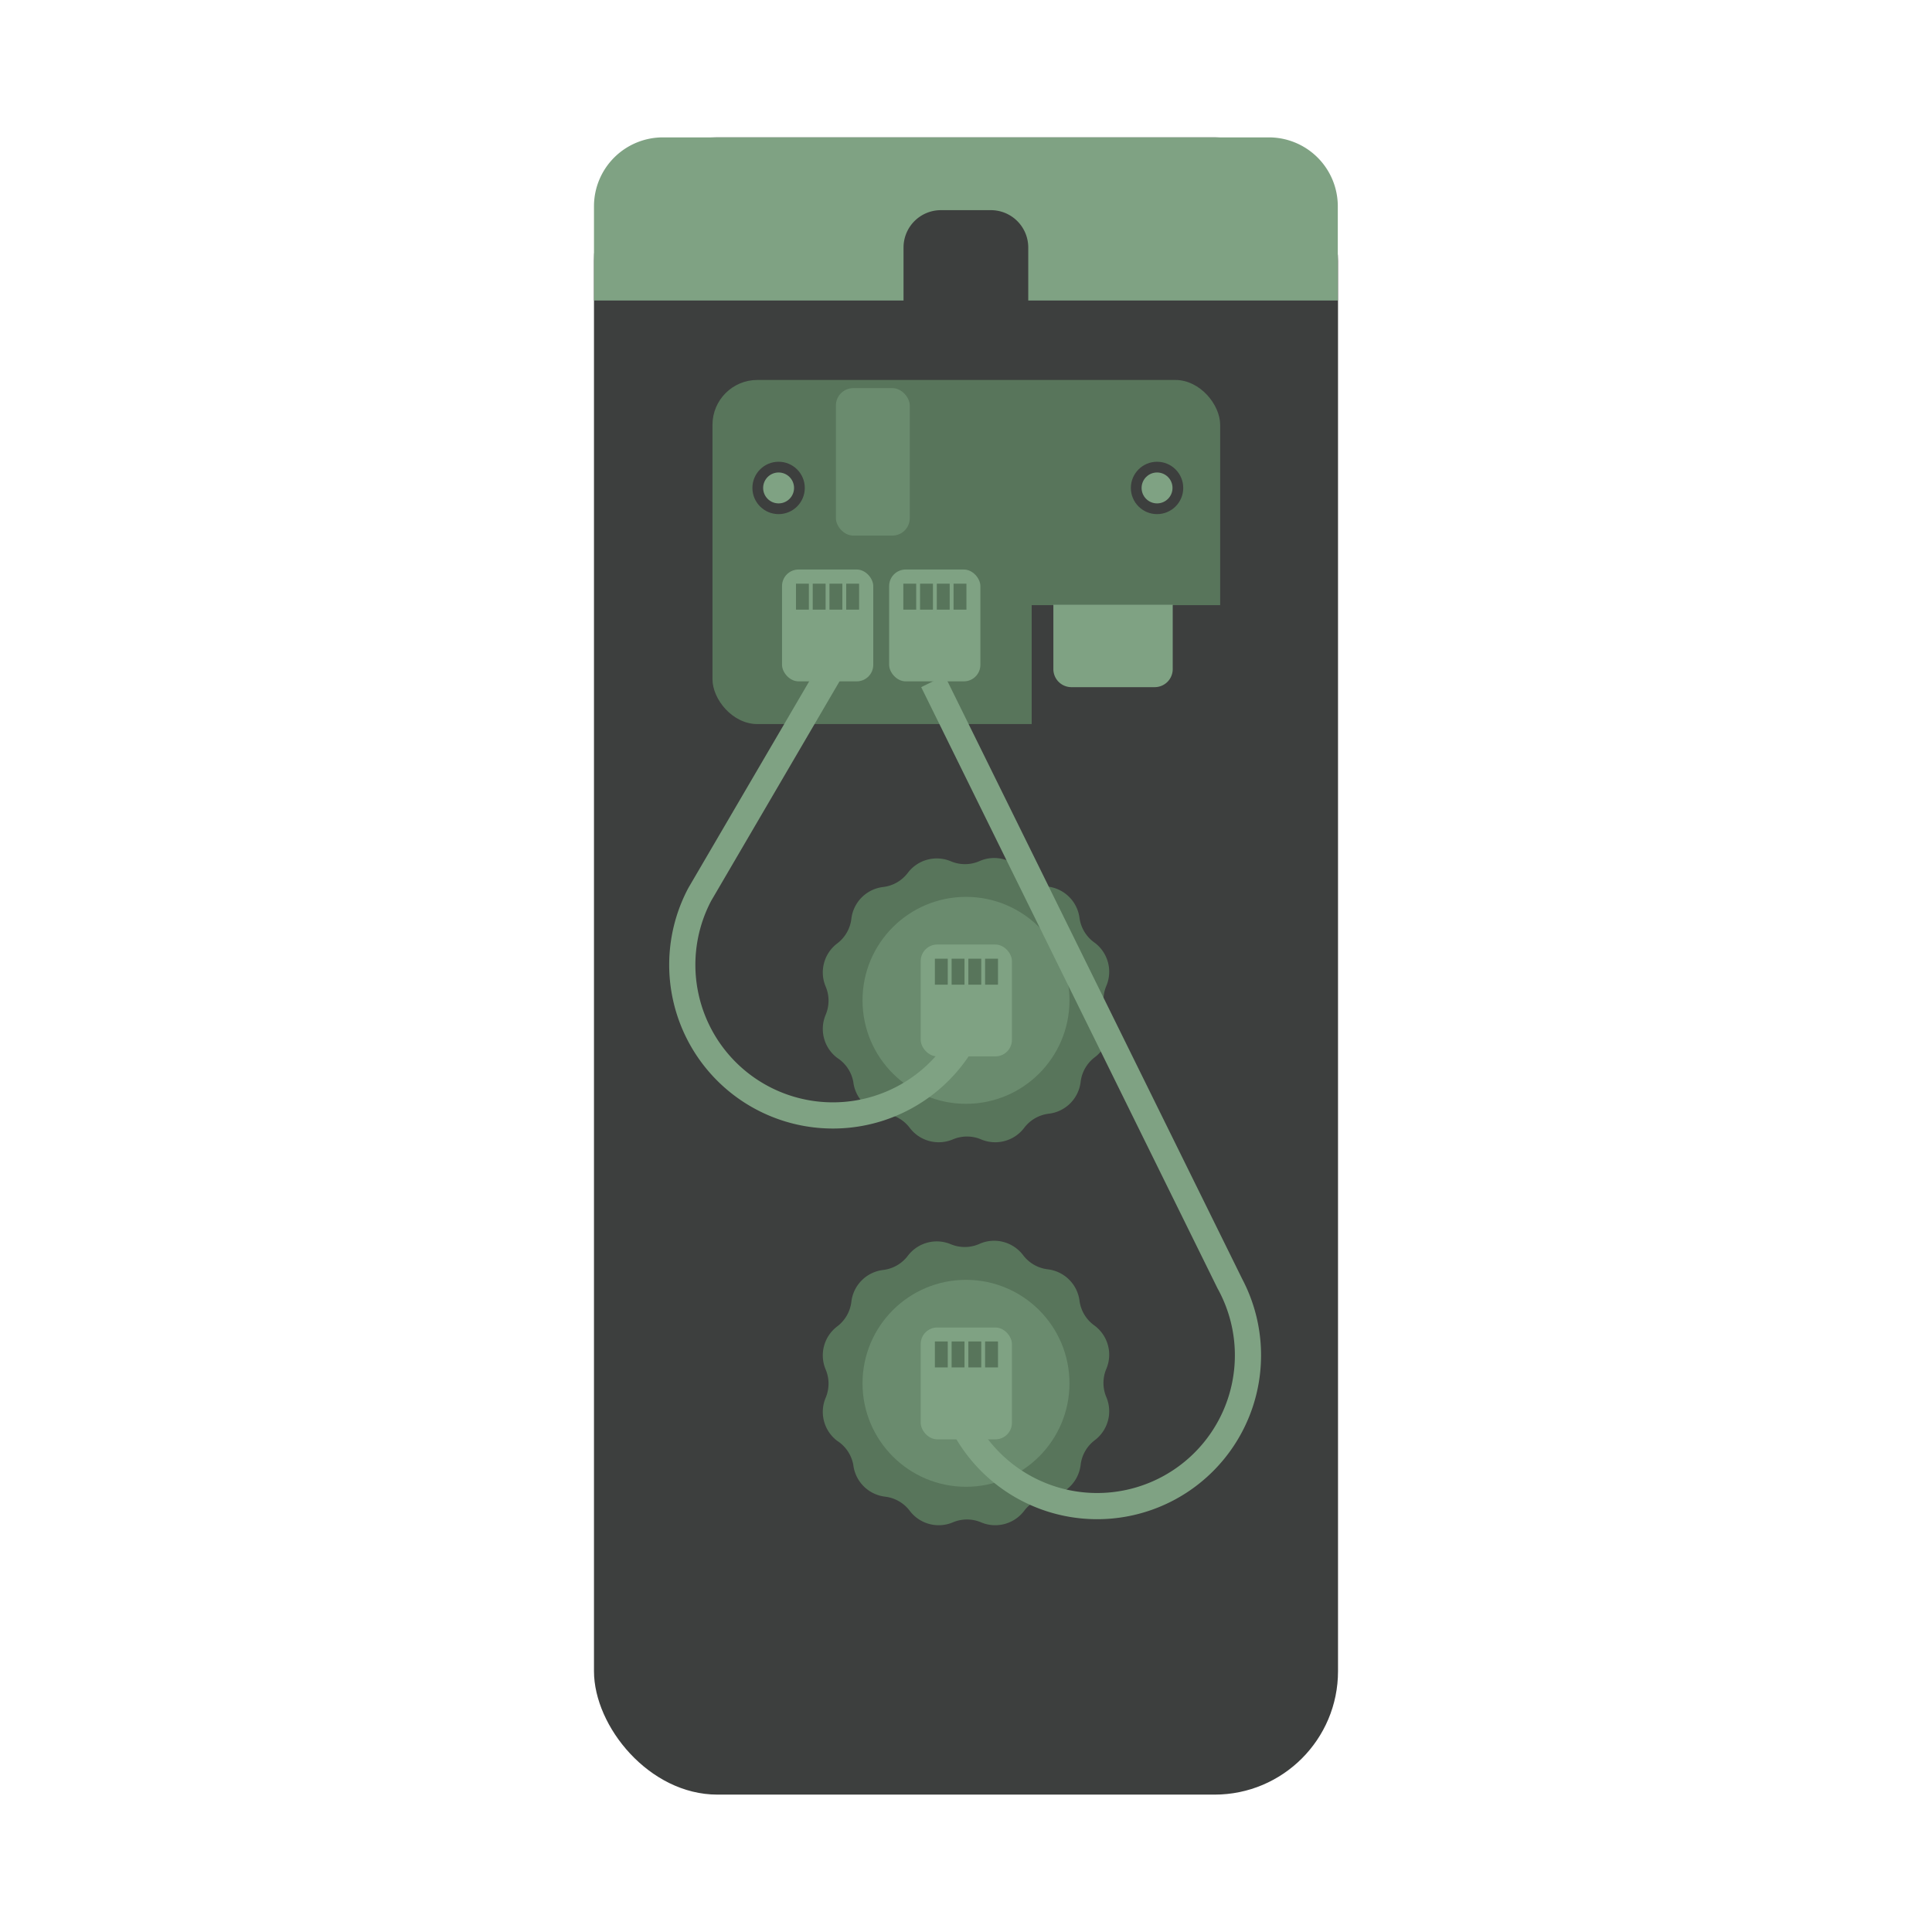 <svg id="Слой_1" data-name="Слой 1" xmlns="http://www.w3.org/2000/svg" viewBox="0 0 90 90"><defs><style>.cls-1{fill:#fff;}.cls-2{fill:#3d3f3e;}.cls-3{fill:#7fa283;}.cls-4{fill:#58755b;}.cls-5{fill:#6a8b6e;}.cls-6{fill:none;stroke:#7fa283;stroke-miterlimit:10;stroke-width:1.22px;}</style></defs><title>Платы постов</title><rect class="cls-1" width="90" height="90"/><rect class="cls-2" x="27.67" y="6.4" width="34.66" height="77.2" rx="5.75" ry="5.75"/><path class="cls-3" d="M30.89,6.4H59.11a3.21,3.21,0,0,1,3.21,3.21V14a0,0,0,0,1,0,0H27.67a0,0,0,0,1,0,0V9.61A3.21,3.21,0,0,1,30.89,6.4Z"/><path class="cls-2" d="M43.83,9.79h2.33a1.74,1.74,0,0,1,1.74,1.74v2.92a0,0,0,0,1,0,0H42.09a0,0,0,0,1,0,0V11.53A1.74,1.74,0,0,1,43.83,9.79Z"/><rect class="cls-4" x="33.19" y="17.7" width="23.65" height="16.03" rx="2.09" ry="2.09"/><rect class="cls-3" x="36.43" y="26.53" width="4.25" height="5.21" rx="0.77" ry="0.77"/><rect class="cls-4" x="37.08" y="27.19" width="0.6" height="1.21"/><rect class="cls-4" x="37.86" y="27.19" width="0.6" height="1.21"/><rect class="cls-4" x="38.64" y="27.19" width="0.6" height="1.21"/><rect class="cls-4" x="39.42" y="27.19" width="0.6" height="1.21"/><rect class="cls-3" x="41.42" y="26.53" width="4.25" height="5.21" rx="0.77" ry="0.77"/><rect class="cls-4" x="42.08" y="27.19" width="0.6" height="1.21"/><rect class="cls-4" x="42.86" y="27.19" width="0.6" height="1.21"/><rect class="cls-4" x="43.64" y="27.19" width="0.6" height="1.21"/><rect class="cls-4" x="44.42" y="27.19" width="0.6" height="1.21"/><path class="cls-4" d="M45.66,40.1h0a1.69,1.69,0,0,1,2,.54h0a1.69,1.69,0,0,0,1.15.66h0a1.69,1.69,0,0,1,1.48,1.48h0A1.69,1.69,0,0,0,51,43.92h0a1.69,1.69,0,0,1,.54,2h0a1.69,1.69,0,0,0,0,1.33h0a1.69,1.69,0,0,1-.54,2h0a1.69,1.69,0,0,0-.66,1.15h0a1.69,1.69,0,0,1-1.48,1.48h0a1.69,1.69,0,0,0-1.15.66h0a1.69,1.69,0,0,1-2,.54h0a1.69,1.69,0,0,0-1.33,0h0a1.69,1.69,0,0,1-2-.54h0a1.69,1.69,0,0,0-1.15-.66h0a1.69,1.69,0,0,1-1.48-1.48h0A1.69,1.69,0,0,0,39,49.28h0a1.69,1.69,0,0,1-.54-2h0a1.69,1.69,0,0,0,0-1.33h0a1.69,1.69,0,0,1,.54-2h0a1.69,1.69,0,0,0,.66-1.15h0a1.69,1.69,0,0,1,1.48-1.48h0a1.69,1.69,0,0,0,1.15-.66h0a1.69,1.69,0,0,1,2-.54h0A1.69,1.69,0,0,0,45.66,40.1Z"/><circle class="cls-5" cx="45" cy="46.6" r="4.82"/><rect class="cls-3" x="42.89" y="44" width="4.25" height="5.21" rx="0.77" ry="0.77"/><rect class="cls-4" x="43.55" y="44.66" width="0.6" height="1.21"/><rect class="cls-4" x="44.33" y="44.66" width="0.6" height="1.21"/><rect class="cls-4" x="45.11" y="44.66" width="0.6" height="1.21"/><rect class="cls-4" x="45.89" y="44.66" width="0.6" height="1.21"/><path class="cls-4" d="M45.66,57.93h0a1.69,1.69,0,0,1,2,.54h0a1.69,1.69,0,0,0,1.15.66h0a1.69,1.69,0,0,1,1.48,1.48h0A1.69,1.69,0,0,0,51,61.76h0a1.69,1.69,0,0,1,.54,2h0a1.69,1.69,0,0,0,0,1.33h0a1.69,1.69,0,0,1-.54,2h0a1.69,1.69,0,0,0-.66,1.15h0a1.69,1.69,0,0,1-1.48,1.48h0a1.69,1.69,0,0,0-1.15.66h0a1.69,1.69,0,0,1-2,.54h0a1.69,1.69,0,0,0-1.33,0h0a1.69,1.69,0,0,1-2-.54h0a1.69,1.69,0,0,0-1.15-.66h0a1.69,1.69,0,0,1-1.48-1.48h0A1.69,1.69,0,0,0,39,67.12h0a1.69,1.69,0,0,1-.54-2h0a1.69,1.69,0,0,0,0-1.33h0a1.69,1.69,0,0,1,.54-2h0a1.69,1.69,0,0,0,.66-1.15h0a1.69,1.69,0,0,1,1.48-1.48h0a1.69,1.69,0,0,0,1.15-.66h0a1.69,1.69,0,0,1,2-.54h0A1.69,1.69,0,0,0,45.66,57.93Z"/><circle class="cls-5" cx="45" cy="64.44" r="4.82"/><rect class="cls-3" x="42.89" y="61.84" width="4.25" height="5.21" rx="0.77" ry="0.77"/><rect class="cls-4" x="43.55" y="62.49" width="0.6" height="1.21"/><rect class="cls-4" x="44.33" y="62.49" width="0.6" height="1.21"/><rect class="cls-4" x="45.11" y="62.49" width="0.6" height="1.21"/><rect class="cls-4" x="45.89" y="62.49" width="0.6" height="1.21"/><path class="cls-6" d="M32.63,41.61l6-10.26L32.6,41.66A7,7,0,1,0,45,48.23"/><path class="cls-6" d="M57.29,59.8,43.46,31.74,57.32,59.85a7,7,0,1,1-12.42,6.57"/><circle class="cls-2" cx="36.27" cy="22.73" r="1.22"/><circle class="cls-3" cx="36.27" cy="22.73" r="0.72"/><circle class="cls-2" cx="53.9" cy="22.73" r="1.22"/><circle class="cls-3" cx="53.9" cy="22.73" r="0.72"/><rect class="cls-5" x="38.94" y="18.08" width="3.44" height="6.87" rx="0.81" ry="0.81"/><rect class="cls-2" x="49.4" y="26.85" width="7.64" height="10.31" transform="translate(21.21 85.23) rotate(-90)"/><path class="cls-3" d="M50.77,27.32h3a0,0,0,0,1,0,0v5.56a0,0,0,0,1,0,0h-3a.84.84,0,0,1-.84-.84V28.15A.84.84,0,0,1,50.77,27.32Z" transform="translate(21.75 81.94) rotate(-90)"/></svg>